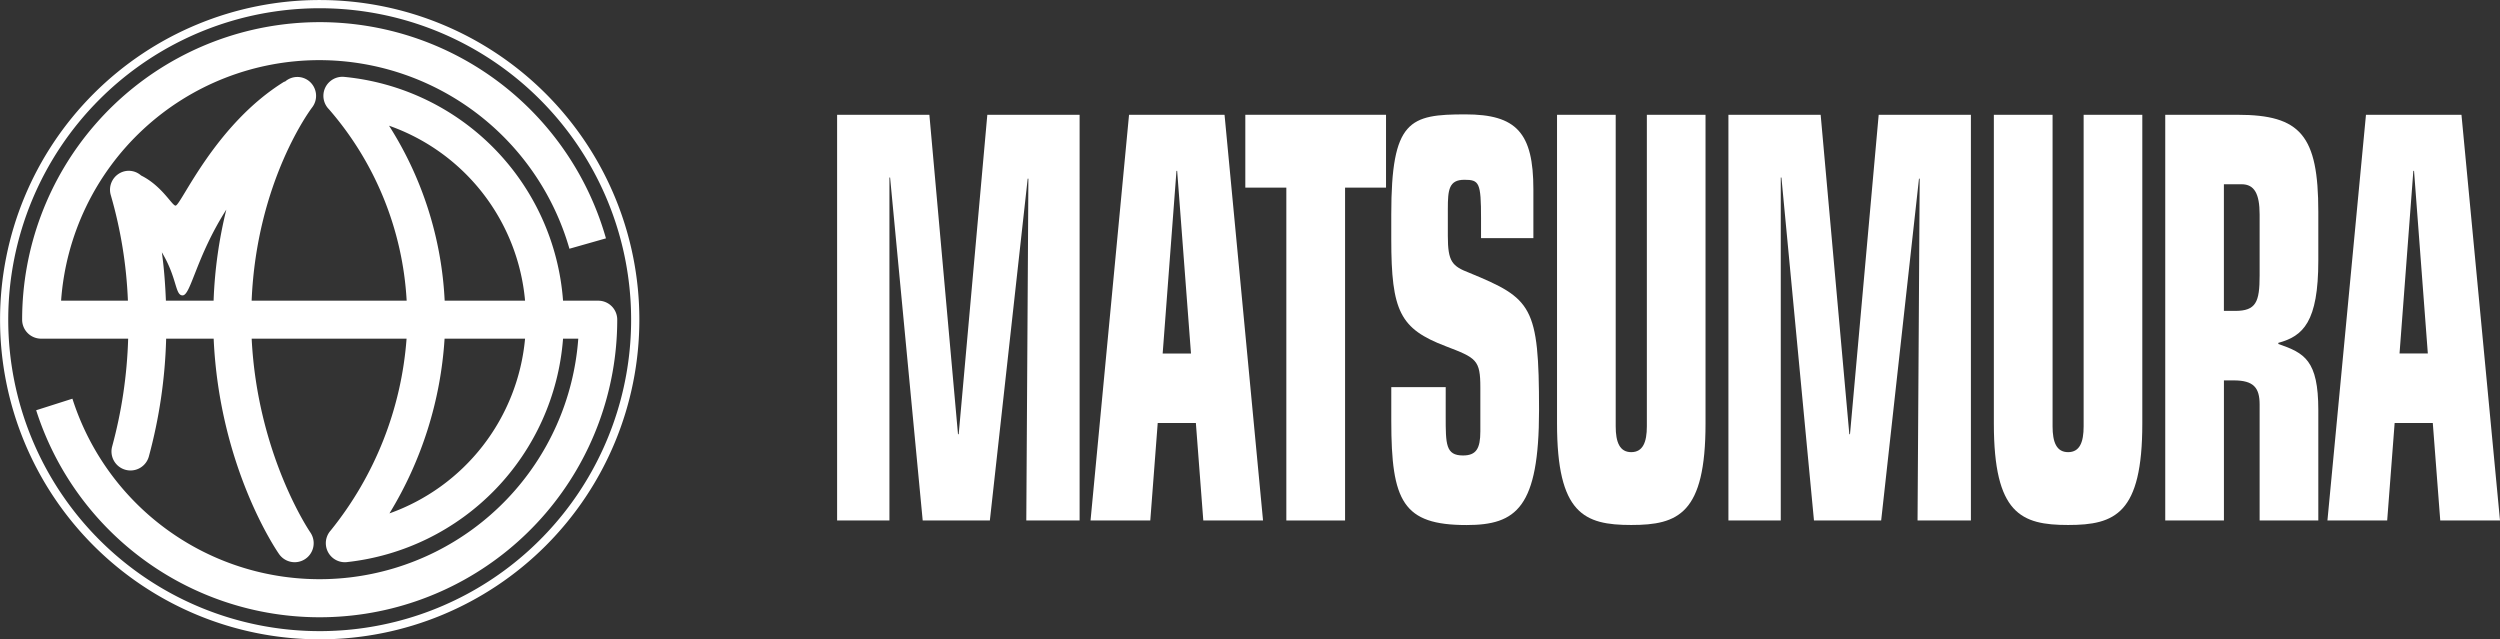 <svg id="logo_w" xmlns="http://www.w3.org/2000/svg" xmlns:xlink="http://www.w3.org/1999/xlink" width="445.566" height="113.948" viewBox="0 0 445.566 113.948">
  <rect x="0" y="0" width="445.566" height="113.948" fill="#333333" stroke="none"/>
  <defs>
    <clipPath id="clip-path">
      <rect id="長方形_53" data-name="長方形 53" width="445.566" height="113.948" fill="none"/>
    </clipPath>
  </defs>
  <g id="グループ_107" data-name="グループ 107" transform="translate(0 0)" clip-path="url(#clip-path)">
    <path id="パス_162" data-name="パス 162" d="M105.591,52.561H99.32A43.27,43.27,0,0,0,60.33,12.673a3.391,3.391,0,0,0-2.731,5.77A56.778,56.778,0,0,1,71.448,52.561H43.817c.894-21.4,10.637-34.25,10.764-34.418a3.39,3.39,0,0,0-.574-4.758,3.329,3.329,0,0,0-4.3.185l-.008-.087C37.346,21.076,31.305,35.4,30.285,35.613c-.591.127-2.391-3.494-6.172-5.368a3.307,3.307,0,0,0-3.1-.709,3.388,3.388,0,0,0-2.3,4.2,78.837,78.837,0,0,1,3.055,18.822H9.859A46.157,46.157,0,0,1,55.942,9.688,46.419,46.419,0,0,1,100.457,43.3l6.511-1.85A53.037,53.037,0,0,0,2.916,55.94,3.379,3.379,0,0,0,6.3,59.327H21.811a82.416,82.416,0,0,1-2.866,19.266,3.39,3.39,0,0,0,6.545,1.767,88.971,88.971,0,0,0,3.092-21.033h8.468c1.02,22.875,11.2,37.74,11.663,38.4a3.388,3.388,0,0,0,5.548-3.892.008.008,0,0,1,.008.008c-.1-.143-9.419-13.832-10.445-34.52H71.432A61.659,61.659,0,0,1,57.911,93.512,3.391,3.391,0,0,0,60.8,99.151,43.355,43.355,0,0,0,99.32,59.327h2.714a46.236,46.236,0,0,1-90.158,10.7l-6.46,2.058A53.039,53.039,0,0,0,108.978,55.94a3.378,3.378,0,0,0-3.387-3.379M68.306,21.371a36.5,36.5,0,0,1,24.245,31.19H78.222a63.8,63.8,0,0,0-9.916-31.19M27.82,43.942c2.773,4.629,2.334,7.713,3.712,7.672,1.448-.053,2.411-6.869,7.775-15.288a79.4,79.4,0,0,0-2.268,16.235h-8.5c-.119-2.932-.329-5.815-.723-8.62M68.38,90.469a67.841,67.841,0,0,0,9.825-31.142H92.551A36.61,36.61,0,0,1,68.38,90.469" transform="translate(1.03 1.031)" fill="#fff"/>
    <path id="パス_163" data-name="パス 163" d="M97.266,16.694A56.97,56.97,0,1,0,16.694,97.258,56.97,56.97,0,1,0,97.266,16.694m-40.294,95.79A55.506,55.506,0,0,1,17.728,17.728a55.507,55.507,0,1,1,39.244,94.756" transform="translate(0 0)" fill="#fff"/>
    <path id="パス_164" data-name="パス 164" d="M119.7,26.307h-.119V87.425h-9.325V15.117H126.7l5.1,56.93h.127l5.1-56.93h16.448V87.425h-9.5l.372-60.926h-.123L137.48,87.425h-11.97Z" transform="translate(38.939 5.339)" fill="#fff"/>
    <path id="パス_165" data-name="パス 165" d="M150.5,15.117h17.019l6.861,72.309H163.734L162.41,70.054h-6.8l-1.325,17.372H143.636Zm8.575,10h-.123l-2.46,32.548h5.047Z" transform="translate(50.726 5.339)" fill="#fff"/>
    <path id="パス_166" data-name="パス 166" d="M171.334,28.1h-7.311V15.118H189.1V28.1H181.8V87.426H171.334Z" transform="translate(57.926 5.339)" fill="#fff"/>
    <path id="パス_167" data-name="パス 167" d="M192.947,68.871c0,4.99,0,6.984,3.084,6.984,2.329,0,3.092-1.193,3.092-4.294V63.777c0-4.99-.7-5.294-6.176-7.394-8.123-3.1-9.7-6.2-9.7-19.069V32.906c0-16.866,3.276-17.841,13.228-17.841,9.072,0,12.1,3.268,12.1,13.352v8.7h-9.329V33.621c0-6.4-.311-6.9-2.961-6.9-2.773,0-2.957,1.793-2.957,5.2v4.8c0,4.6.754,5.392,3.842,6.586,11.15,4.589,12.414,5.893,12.414,24.465,0,17.383-4.035,20.483-12.921,20.483-11.339,0-13.414-4.207-13.414-18.576v-6h9.7Z" transform="translate(64.714 5.321)" fill="#fff"/>
    <path id="パス_168" data-name="パス 168" d="M231.545,70.15c0,16.076-4.855,18.077-13.242,18.077s-13.224-2-13.224-18.077V15.118h10.457V70.646c0,2.805.7,4.6,2.767,4.6,2.084,0,2.785-1.792,2.785-4.6V15.118h10.457Z" transform="translate(72.425 5.339)" fill="#fff"/>
    <path id="パス_169" data-name="パス 169" d="M237.1,26.307h-.119V87.425h-9.329V15.117h16.439l5.11,56.93h.119l5.114-56.93h16.435V87.425h-9.509l.38-60.926h-.123l-6.741,60.926H242.9Z" transform="translate(80.398 5.339)" fill="#fff"/>
    <path id="パス_170" data-name="パス 170" d="M289.072,70.15c0,16.076-4.843,18.077-13.224,18.077s-13.234-2-13.234-18.077V15.118h10.465V70.646c0,2.805.689,4.6,2.769,4.6s2.767-1.792,2.767-4.6V15.118h10.457Z" transform="translate(92.744 5.339)" fill="#fff"/>
    <path id="パス_171" data-name="パス 171" d="M285.188,15.119H298.1c11.22,0,14.369,3.69,14.369,17.273v8.693c0,10.978-2.71,13.479-7.123,14.68v.2c4.663,1.612,7.123,2.9,7.123,11.785V87.424H302.009V66.751c0-2.993-1.07-4.294-4.6-4.294h-1.763V87.424H285.188ZM295.641,50.07h2.014c3.724,0,4.354-1.6,4.354-6.295V32.891c0-3.694-.939-5.392-3.211-5.392h-3.157Z" transform="translate(100.716 5.34)" fill="#fff"/>
    <path id="パス_172" data-name="パス 172" d="M313.419,15.117h17.019l6.869,72.309H326.657l-1.329-17.372h-6.8L317.2,87.426H306.55Zm8.567,10h-.123L319.4,57.662h5.043Z" transform="translate(108.26 5.339)" fill="#fff"/>
  </g>
</svg>

